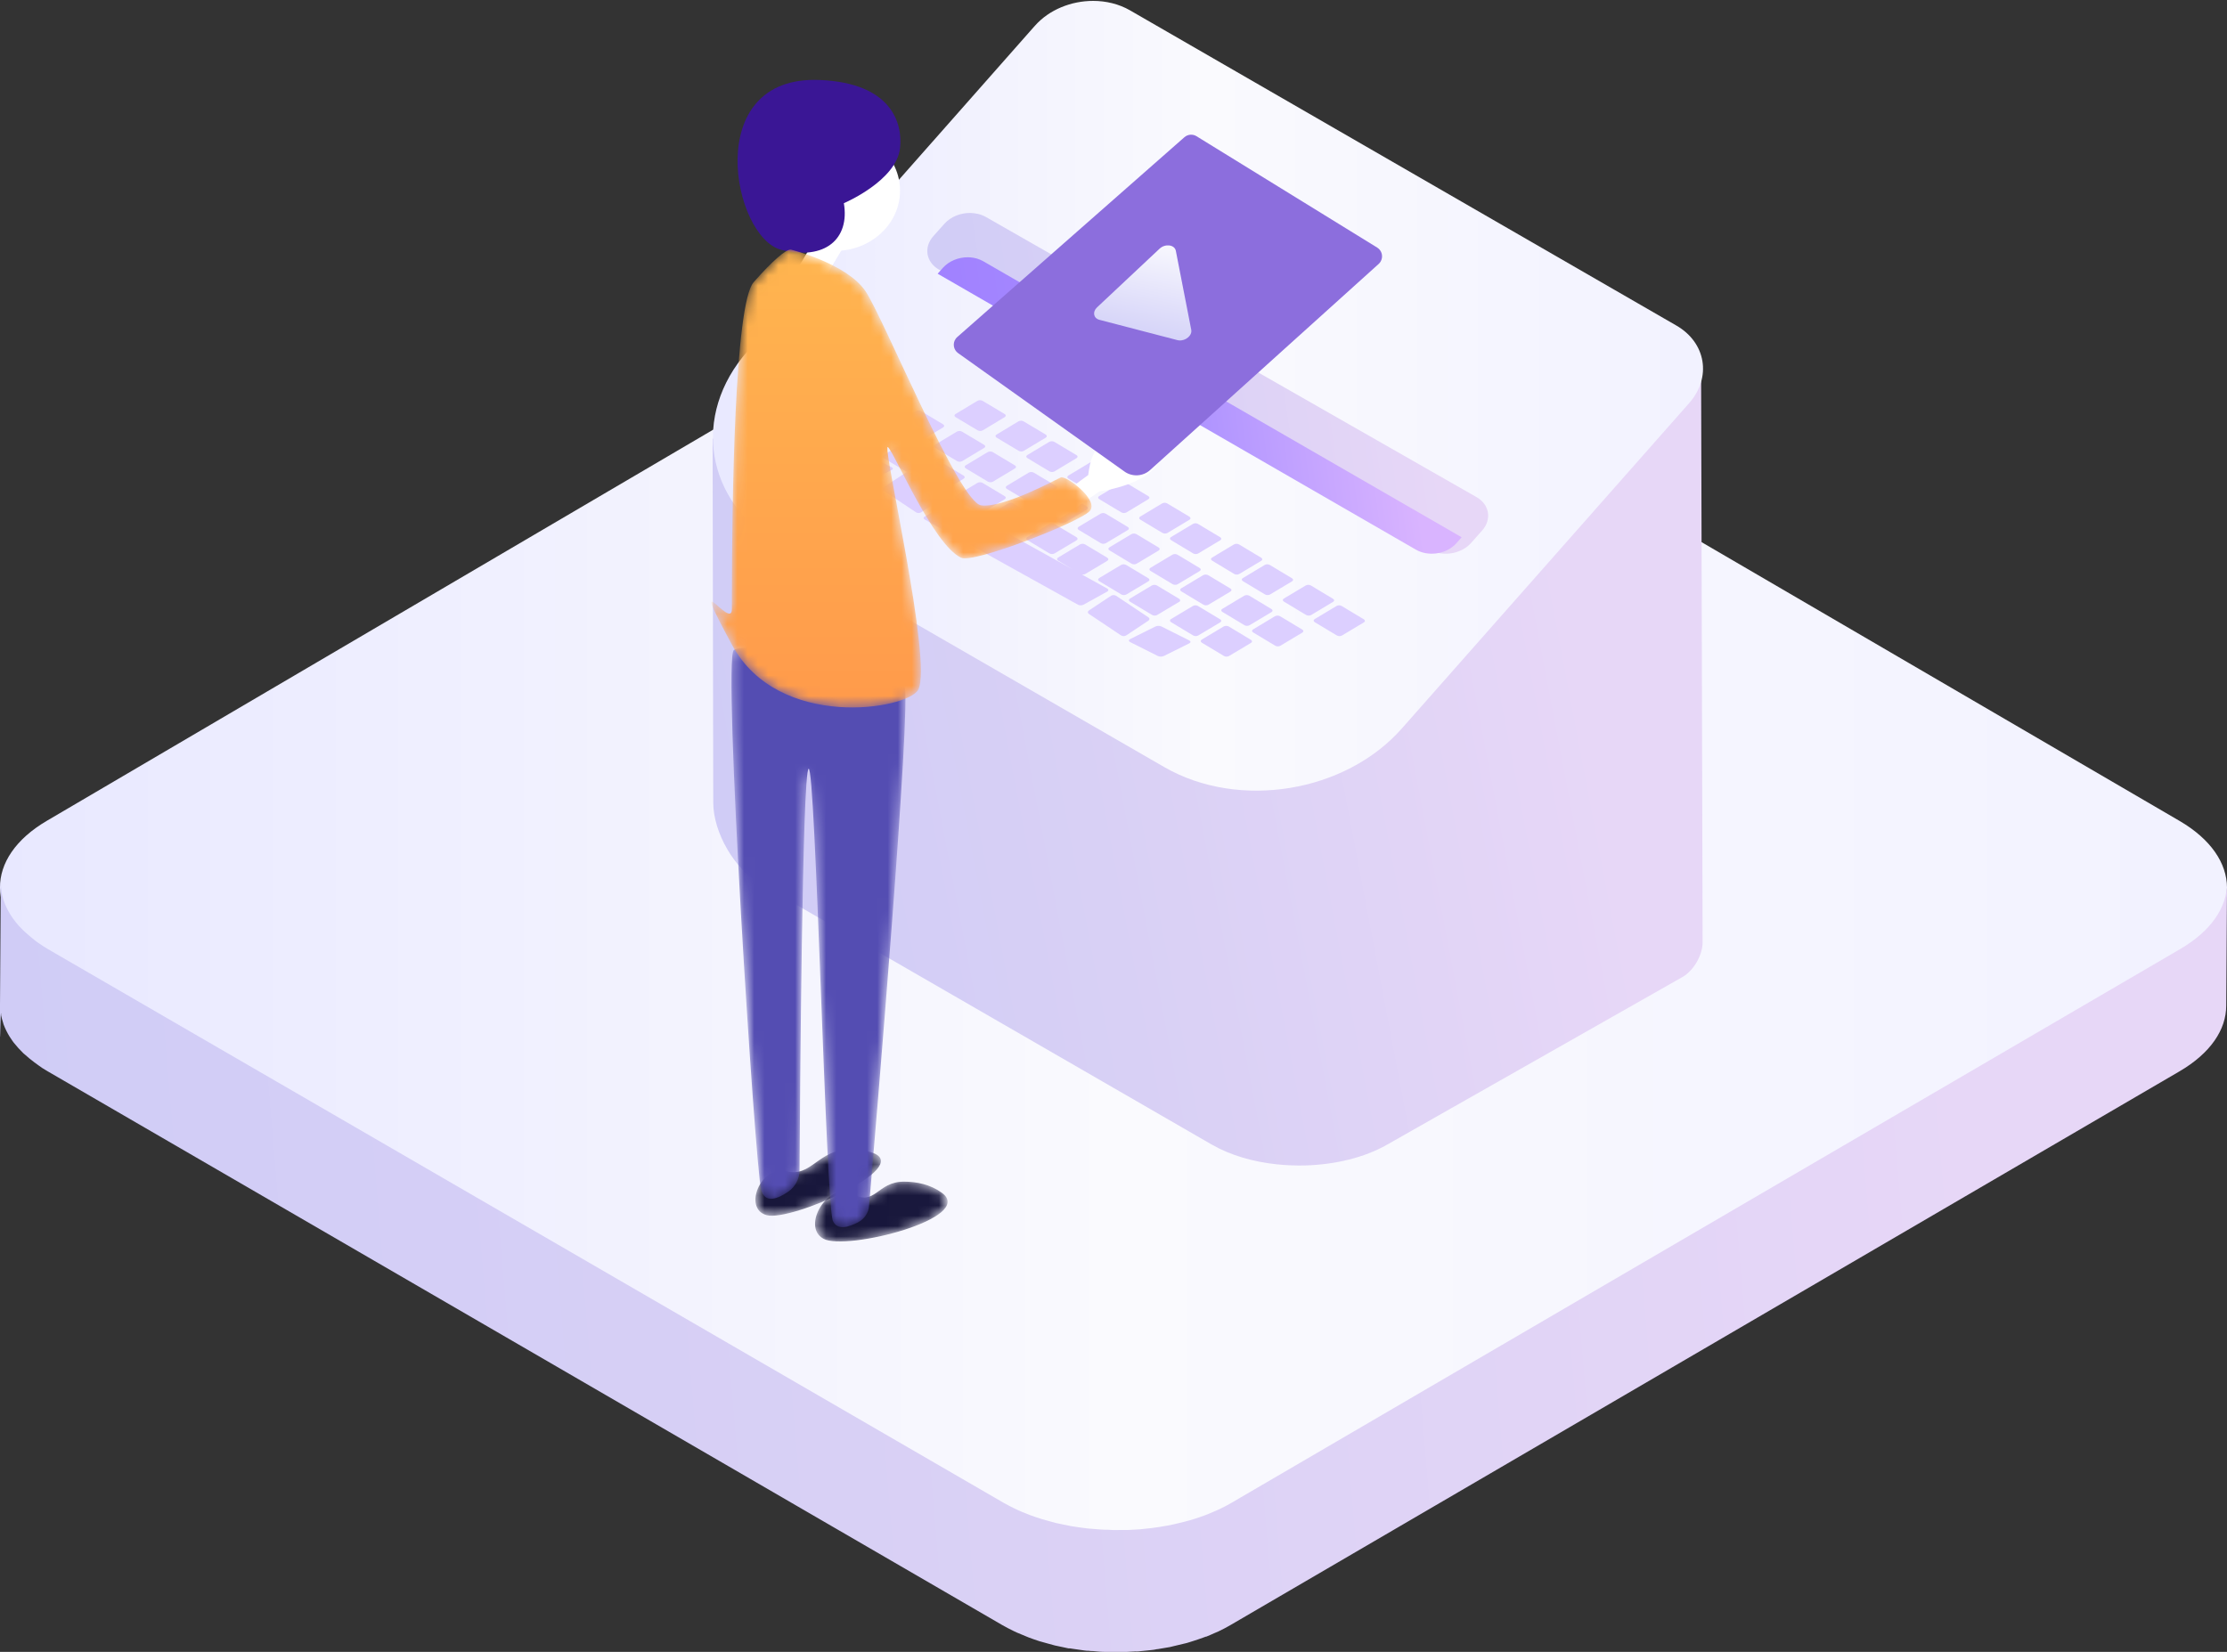 <svg height="161" viewBox="0 0 217 161" width="217" xmlns="http://www.w3.org/2000/svg" xmlns:xlink="http://www.w3.org/1999/xlink"><rect x="0" y="0" width="217" height="161" fill="#333333" stroke="none"/><defs><linearGradient id="a" x1="97.815%" x2="0%" y1="100%" y2="100%"><stop offset="0" stop-color="#f2f2ff"/><stop offset=".486" stop-color="#fafafe"/><stop offset="1" stop-color="#e8e8ff"/></linearGradient><linearGradient id="b"><stop offset="0" stop-color="#cdcbf7"/><stop offset=".486" stop-color="#d8d0f5"/><stop offset="1" stop-color="#e7d7f7"/></linearGradient><linearGradient id="c" x1="-11.275%" x2="88.939%" xlink:href="#b" y1="51.76%" y2="48.882%"/><linearGradient id="d" x1="-11.275%" x2="88.939%" xlink:href="#b" y1="59.281%" y2="44.106%"/><path id="e" d="m31.37 2.427-27.987 31.702c-5.531 6.262-4.132 14.735 3.121 18.924l37.474 21.626c7.257 4.184 17.627 2.494 23.154-3.769l27.987-31.702c2.214-2.504 1.656-5.896-1.249-7.569l-53.237-30.721c-1.081-.618-2.33-.917-3.59-.917-2.128 0-4.279.85-5.672 2.427"/><linearGradient id="f" x1="-11.275%" x2="88.939%" xlink:href="#b" y1="55.443%" y2="46.544%"/><linearGradient id="g" x1="-8.863%" x2="88.939%" y1="54.533%" y2="47.004%"><stop offset="0" stop-color="#9f7dff"/><stop offset=".513" stop-color="#a68dff"/><stop offset="1" stop-color="#d9b4ff"/></linearGradient><linearGradient id="h" x1="100.001%" x2=".315%" y1="50.011%" y2="50.011%"><stop offset="0" stop-color="#18173a"/><stop offset="1" stop-color="#19183e"/></linearGradient><linearGradient id="i" x1="50.001%" x2="50.001%" y1="100%" y2="-.001%"><stop offset="0" stop-color="#544db2"/><stop offset="1" stop-color="#544db2"/></linearGradient><linearGradient id="j" x1="50%" x2="50%" y1="0%" y2="100%"><stop offset="0" stop-color="#ffb54f"/><stop offset="1" stop-color="#ff994b"/></linearGradient><linearGradient id="k" x1="-19.323%" x2="100%" y1="27.989%" y2="75.546%"><stop offset="0" stop-color="#fff"/><stop offset="1" stop-color="#cdcbf7"/></linearGradient><mask id="l" fill="#fff"><use fill="#fff" fill-rule="evenodd" xlink:href="#e"/></mask><mask id="m" fill="#fff"><path d="m1.253 1.234c-3.453 2.465 9.316 5.722 11.516 4.5 2.201-1.219-.519-5.631-2.798-4.376s-2.415-1.187-5.047-1.187c-1.253 0-2.556.269-3.671 1.063" fill="#fff" fill-rule="evenodd"/></mask><mask id="n" fill="#fff"><path d="m.924.373c-3.832 1.444 7.98 6.691 10.355 6.07 2.376-.621.569-4.924-1.89-4.287s-3.094-2.154-6.317-2.154c-.721 0-1.448.108-2.149.372" fill="#fff" fill-rule="evenodd"/></mask><mask id="o" fill="#fff"><path d="m.871 3.802c-.737 1.41 2.856 43.835 3.447 50.757.058.667.46 1.252 1.068 1.572.864.456 2.043.843 2.461-.143.69-1.624 1.674-44.444 2.364-44.061.619.342.84 32.447.88 39.126.005.827.403 1.614 1.098 2.093.971.668 2.29 1.245 2.652-.216.59-2.39 3.742-51.614 2.658-52.569-.184-.162-.75-.236-1.571-.236-4.007 0-14.063 1.773-15.057 3.677" fill="#fff" fill-rule="evenodd"/></mask><mask id="p" fill="#fff"><path d="m29.267.007s-5.47 1.36-7.269 4.081c-1.799 2.721-9.087 20.551-11.247 20.837-2.16.287-7.251-2.505-7.755-2.721-.503-.214-3.814 2.222-2.807 3.295 1.008 1.074 11.293 5.119 12.519 4.535 2.731-1.302 6.442-10.142 7.122-10.78s-4.394 20.949-2.942 23.645c1.033 1.916 13.611 4.01 18.138-4.368s.015-1.332.018-3.481v-1.238c-.01-9.129-.254-28.503-2.118-30.629-1.932-2.206-3.153-3.184-3.596-3.184-.023 0-.043.003-.062.007" fill="#fff" fill-rule="evenodd"/></mask></defs><g fill="none" fill-rule="evenodd"><g transform="translate(0 23)"><path d="m119.269 2.695c-6.154-3.591-16.099-3.596-22.211 0l-92.496 54.307c-6.112 3.587-6.079 9.414.075 13l93.092 54.307c6.154 3.591 16.104 3.587 22.216 0l92.491-54.311c6.116-3.591 6.079-9.414-.075-12.995z" fill="url(#a)"/><path d="m0 78.033v-3.108l.079-11.925c.001.276.023.551.065.823v.094c.043.265.107.526.191.781.009.033.02.066.033.098.087.262.193.516.317.762l.056.108c.131.253.277.499.438.734l.093.131c.183.255.379.5.587.734l.061.061c.182.196.382.388.591.58.13.122.27.238.41.355.14.117.317.257.466.383.149.126.312.229.466.337.265.178.526.355.815.524l93.105 53.956c.345.196.703.383 1.071.561l.307.145c.298.136.605.267.931.388l.251.103c.377.14.768.276 1.164.397.224.07.466.131.689.192l.698.192c.233.056.466.098.708.15l.754.154.27.042c.363.059.731.111 1.104.154l.284.037.587.047c.359.033.717.061 1.076.075.228 0 .466 0 .685.023.219.023.568 0 .852 0h.726l.787-.042c.242 0 .466-.037.726-.061.261-.023.517-.051.778-.084.261-.033.466-.061.694-.098.228-.037.554-.089.829-.14.275-.051.428-.084.643-.131.321-.07.638-.145.955-.229.228-.061.466-.117.685-.182l.345-.108c.349-.112.694-.229 1.034-.355l.163-.061c.289-.108.559-.234.838-.355.135-.065.279-.117.419-.182.4-.192.792-.397 1.169-.617l92.444-53.974c3.036-1.772 4.554-4.087 4.564-6.411l-.079 11.925c0 2.338-1.527 4.639-4.564 6.411l-92.458 53.96c-.377.22-.768.426-1.169.617-.14.065-.284.122-.424.182-.261.117-.517.234-.782.337h-.051l-.163.061c-.34.126-.685.243-1.038.355l-.34.108-.307.094-.377.089c-.317.084-.633.159-.955.229-.102.023-.2.056-.307.075-.107.019-.224.037-.335.056-.275.051-.549.098-.829.14-.13 0-.256.051-.387.065l-.312.037-.773.079c-.144 0-.289.037-.433.047-.144.009-.196 0-.298 0l-.782.042h-.466-.27c-.284 0-.568 0-.852 0h-.466c-.07 0-.14 0-.214 0-.359 0-.717-.047-1.076-.079-.144 0-.289 0-.428-.028h-.163l-.279-.033c-.368-.047-.74-.098-1.104-.159l-.27-.042h-.144c-.205-.037-.405-.089-.61-.131-.205-.042-.466-.094-.708-.15l-.703-.192c-.228-.061-.466-.122-.685-.192l-.107-.028c-.359-.117-.712-.238-1.057-.369l-.251-.103c-.312-.122-.615-.253-.931-.388l-.307-.145c-.368-.178-.726-.365-1.071-.561l-93.04-53.988-.531-.323-.284-.201c-.165-.109-.32-.221-.466-.337-.172-.126-.331-.253-.489-.383-.158-.131-.279-.234-.41-.355l-.182-.154c-.144-.14-.279-.281-.41-.426l-.061-.061c-.163-.182-.312-.365-.466-.547-.051-.061-.088-.126-.135-.187l-.088-.131c-.141-.199-.271-.407-.387-.622 0-.037-.037-.075-.056-.112l-.056-.108c-.108-.218-.204-.441-.289-.669l-.009-.061c-.013-.032-.024-.065-.033-.098-.074-.227-.135-.458-.182-.692 0-.028 0-.056 0-.084v-.098c-.051-.24-.085 2.516-.102 2.27z" fill="url(#c)"/></g><g transform="translate(69)"><path d="m29.916 3.94-29.916 1.777.064 35.473c.008 2.929 2.066 6.483 4.611 7.948l43.958 25.382c1.813 1.044 4.059 1.696 6.402 1.935.905.093 1.833.125 2.744.102 2.885-.087 5.722-.76 7.933-2.019l28.781-16.339c1.095-.617 1.974-2.132 1.974-3.384l-.142-54.815z" fill="url(#d)" transform="translate(.435 37.034)"/><g transform="translate(.47 .086)"><use fill="url(#a)" xlink:href="#e"/><path d="m50.261 60.974 2.165 1.304c.138.083.139.216 0 .297l-2.139 1.278c-.155.08-.338.08-.492-.001l-2.164-1.303c-.13-.083-.138-.216 0-.297l2.135-1.278c.156-.081.339-.081.495 0zm-6.563-.002 2.713 1.361c.159.08.161.209 0 .287l-2.479 1.234c-.18.079-.394.079-.574 0l-2.71-1.361c-.151-.08-.161-.209 0-.286l2.476-1.235c.181-.078.393-.078.574 0zm11.563-.997 2.166 1.302c.138.083.139.215 0 .297l-2.137 1.278c-.156.082-.34.082-.495 0l-2.163-1.302c-.134-.084-.135-.211.001-.293l2.134-1.282c.155-.082.339-.082.494 0zm-15.973-1.99 3.138 2.093c.139.092.141.241 0 .333l-2.158 1.434c-.157.092-.342.092-.499 0l-3.136-2.096c-.132-.093-.139-.241 0-.333l2.156-1.434c.157-.092.344-.091.5.003zm21.973.99 2.166 1.303c.137.083.139.215 0 .297l-2.135 1.279c-.155.081-.337.081-.491 0l-2.167-1.303c-.137-.083-.139-.215 0-.297l2.133-1.279c.155-.082.339-.082.494 0zm-14.0 0 2.166 1.302c.137.083.138.216 0 .297l-2.138 1.277c-.155.082-.339.082-.494 0l-2.163-1.302c-.13-.083-.138-.216 0-.296l2.136-1.279c.155-.082.339-.082.494 0zm5.001-1 2.164 1.301c.138.083.139.216 0 .297l-2.136 1.279c-.155.082-.339.082-.494 0l-2.161-1.302c-.138-.083-.139-.216 0-.296l2.134-1.279c.155-.082.339-.082.494 0zm-8.999-1 2.165 1.303c.135.091.136.224 0 .306v-.011l-2.139 1.279c-.155.082-.339.082-.494 0l-2.162-1.301c-.137-.083-.138-.216 0-.296l2.135-1.279c.156-.081.339-.081.495 0zm14.998-0 2.165 1.303c.138.083.139.216 0 .297l-2.127 1.278c-.157.083-.343.082-.5-.003h-.005l-2.164-1.303c-.13-.083-.138-.216 0-.295l2.136-1.277c.156-.081.339-.081.495 0zm-10-.997 2.164 1.296c.138.083.139.216 0 .296l-2.138 1.281c-.155.082-.339.082-.494 0l-2.163-1.302c-.13-.083-.138-.215 0-.296l2.136-1.281c.157-.08.34-.078.495.005zm-24.79-7.003 11.565 6.423-1.408-.844c-.131-.083-.131-.215 0-.297l2.14-1.281c.155-.082.339-.082.495 0l2.166 1.299c.135.08.136.217 0 .298l-2.141 1.28c-.108.057-.229.074-.345.052l2.475 1.371c.149.083.15.215 0 .297l-2.315 1.279c-.168.082-.367.082-.535 0l-14.93-8.301c-.142-.082-.149-.215 0-.295l2.3-1.281c.167-.082.365-.082.532 0zm16.792 6.001 2.165 1.299c.131.083.139.216 0 .298l-2.141 1.28c-.155.082-.338.082-.494 0l-2.163-1.3c-.135-.078-.136-.209-.001-.291v-.005l2.138-1.28c.155-.082.339-.082.495 0zm13.999-0 2.164 1.3c.138.083.139.216 0 .297l-2.137 1.281c-.154.08-.334.08-.488 0l-2.168-1.302c-.137-.083-.139-.214 0-.296l2.134-1.281c.155-.082.339-.082.494 0zm-8.999-1 2.166 1.299c.131.083.139.216 0 .296l-2.139 1.282c-.156.082-.34.082-.495 0l-2.164-1.299c-.131-.083-.139-.216 0-.298l2.138-1.28c.155-.082.339-.082.494 0zm6-1 2.163 1.3c.138.083.139.216 0 .297l-2.137 1.281c-.124.065-.265.078-.396.039l-.097-.039-2.162-1.3c-.137-.083-.139-.216 0-.297l2.134-1.281c.156-.081.339-.081.495 0zm-10.002-1.002 2.166 1.3c.137.082.139.215 0 .297l-2.139 1.282c-.155.082-.339.082-.495 0l-2.159-1.299c-.137-.082-.139-.215 0-.295l2.137-1.282c.154-.081.336-.082.491-.003zm6.002-.997 2.167 1.298c.131.083.138.215 0 .296l-2.139 1.282c-.124.065-.265.079-.396.04l-.098-.039-2.164-1.3c-.131-.082-.138-.215 0-.296l2.137-1.282c.156-.082.339-.082.495 0zm-13.997-0 2.163 1.299c.134.086.135.22 0 .3l-2.14 1.277c-.155.083-.339.083-.495 0l-2.161-1.298c-.138-.083-.139-.215 0-.297l2.137-1.282c.156-.082.339-.082.495 0zm4.997-1 2.164 1.298c.138.082.139.215 0 .297l-2.139 1.282c-.156.082-.339.082-.495 0l-2.161-1.298c-.131-.083-.138-.215 0-.297l2.138-1.282c.155-.082.339-.082.494 0zm-8.999-1 2.165 1.298c.135.081.137.214 0 .295l-2.14 1.284c-.155.082-.339.082-.495 0l-2.162-1.298c-.132-.082-.138-.214 0-.296l2.139-1.283c.155-.082.338-.082.493 0zm15-0 2.166 1.298c.131.082.139.215 0 .297l-2.138 1.283c-.124.065-.267.078-.398.037l-.098-.04-2.161-1.296c-.137-.083-.139-.215 0-.297l2.136-1.283c.155-.082.339-.082.494 0zm-10-1 2.166 1.297c.131.083.138.215 0 .297l-2.141 1.283c-.155.083-.34.083-.495 0l-2.162-1.297c-.131-.083-.138-.215 0-.297l2.138-1.283c.155-.082.339-.082.494 0zm-11.997-3 2.166 1.296c.131.082.132.215-.004.297l-2.14 1.285c-.045.023-.091.04-.139.05l.279.185c.061.025.102.091.102.165 0 .056-.023.107-.06.139l-2.185 1.454c-.156.091-.34.091-.496 0l-3.157-2.107c-.132-.091-.139-.239 0-.329l2.139-1.429c.156-.091.34-.091.496 0l.391.26 2.112-1.267c.156-.081.34-.081.495 0zm17.997 2 2.164 1.294c.137.083.139.215 0 .296l-2.134 1.288c-.125.065-.268.078-.4.038l-.099-.04-2.16-1.295c-.137-.082-.139-.215 0-.295l2.135-1.287c.155-.082.338-.082.493 0zm-13.996-0 2.163 1.295c.132.082.138.214 0 .296l-2.14 1.287c-.156.082-.339.082-.495 0l-2.16-1.295c-.137-.086-.138-.218-.003-.3l2.142-1.283c.155-.081.338-.081.494 0zm4.994-.999 2.167 1.294c.061.021.103.081.103.149s-.041.127-.103.149l-2.138 1.285c-.156.083-.342.082-.498-.001v-.005l-2.16-1.289c-.131-.083-.138-.216 0-.296l2.135-1.285c.155-.082.339-.082.494 0zm6.002-1 2.164 1.295c.138.082.139.215 0 .297l-2.139 1.285c-.124.065-.265.078-.396.039l-.098-.039-2.16-1.297c-.138-.082-.139-.214 0-.296l2.135-1.285c.155-.083.339-.083.494 0zm-22.808-1.007 2.967 1.483c.141.073.148.191 0 .264l-2.287 1.142c-.166.074-.363.074-.528 0l-2.967-1.483c-.141-.073-.148-.191 0-.263l2.287-1.144c.166-.073.362-.073.528 0zm12.81.007 2.163 1.296c.132.082.14.214 0 .296l-2.14 1.285c-.156.081-.339.081-.495 0l-2.162-1.296c-.132-.082-.138-.214 0-.296l2.138-1.285c.156-.082.34-.082.495 0zm-8-1 2.164 1.294c.132.082.139.215 0 .297l-2.141 1.286c-.156.081-.34.081-.496 0l-2.161-1.296c-.135-.083-.135-.216.005-.297h-.005l2.14-1.285c.155-.082.339-.082.494 0zm13.998-0 2.163 1.293c.138.083.139.215 0 .297l-2.141 1.287c-.155.082-.338.082-.494 0l-2.158-1.298c-.138-.082-.139-.215 0-.296l2.136-1.283c.155-.082.338-.082.494 0zm-8.999-1 2.165 1.293c.132.082.139.216 0 .297l-2.141 1.286c-.157.083-.343.083-.5 0l-2.158-1.294c-.132-.082-.132-.215 0-.295l2.14-1.286c.155-.082.339-.082.495 0zm6.001-1 2.165 1.293c.132.082.138.214 0 .296l-2.141 1.287c-.155.083-.339.083-.495 0l-2.162-1.293c-.132-.082-.138-.214 0-.296l2.138-1.287c.155-.082.339-.082.495 0zm-9.998-1 2.164 1.293c.132.082.132.216 0 .297l-2.142 1.289c-.154.08-.336.08-.49 0h-.005l-2.162-1.294c-.132-.082-.139-.215 0-.297l2.139-1.287c.156-.082.34-.082.496 0zm6-1 2.163 1.29c.132.082.138.215 0 .297l-2.139 1.291c-.155.081-.339.081-.494 0l-2.164-1.294c-.132-.082-.138-.215 0-.297l2.14-1.287c.155-.082.339-.082.494 0z" fill="#dccfff" mask="url(#l)"/></g><path d="m23.032 21.801-1.087 1.216c-.963 1.081-.714 2.54.549 3.263l.016.005 47.782 27.289c1.274.719 3.075.432 4.048-.649l.513-.58.563-.632c.963-1.077.728-2.545-.546-3.263l-47.801-27.3c-.468-.263-1.01-.394-1.559-.394-.929 0-1.871.367-2.478 1.046" fill="url(#f)"/><path d="m25.295 25.075.266.011c.441.036.871.161 1.25.379l46.611 26.899-.501.572-.175.18c-.978.917-2.603 1.129-3.773.461l-46.608-26.899.51-.572c.592-.666 1.511-1.031 2.42-1.031z" fill="url(#g)"/></g><g transform="matrix(-1 0 0 1 88 7)"><path d="m12.974 11.584c0 3.243-2.837 5.871-6.337 5.871-3.499 0-6.337-2.628-6.337-5.871 0-3.242 2.838-5.871 6.337-5.871 3.5 0 6.337 2.629 6.337 5.871" fill="#fff"/><path d="m10.52 19.568-2.455 1.262-2.43-4.056 2.455-1.262z" fill="#fff"/><path d="m5.774 12.804s-5.116-2.166-5.475-5.367c-.262-2.349.737-6.346 7.831-6.641 11.581-.482 8.505 15.362 3.731 16.557-4.271 1.068-6.676-1.092-6.087-4.548" fill="#3a1695"/></g><path d="m1.253 1.234c-3.453 2.465 9.316 5.722 11.516 4.5 2.201-1.219-.519-5.631-2.798-4.376s-2.415-1.187-5.047-1.187c-1.253 0-2.556.269-3.671 1.063" fill="url(#h)" mask="url(#m)" transform="matrix(-1 0 0 1 93 115)"/><path d="m.924.373c-3.832 1.444 7.98 6.691 10.355 6.07 2.376-.621.569-4.924-1.89-4.287s-3.094-2.154-6.317-2.154c-.721 0-1.448.108-2.149.372" fill="url(#h)" mask="url(#n)" transform="matrix(-1 0 0 1 86 112)"/><path d="m.871 3.802c-.737 1.41 2.856 43.835 3.447 50.757.058.667.46 1.252 1.068 1.572.864.456 2.043.843 2.461-.143.69-1.624 1.674-44.444 2.364-44.061.619.342.84 32.447.88 39.126.005.827.403 1.614 1.098 2.093.971.668 2.29 1.245 2.652-.216.59-2.39 3.742-51.614 2.658-52.569-.184-.162-.75-.236-1.571-.236-4.007 0-14.063 1.773-15.057 3.677" fill="url(#i)" mask="url(#o)" transform="matrix(-1 0 0 1 89 63)"/><path d="m10.716 8.549c-.216-.14-3.838-2.648-3.838-2.648s-4.156-.553-5.503-2.474c-1.375-1.966-1.375-3.37-1.375-3.37s5.692 3.095 6.054 2.253c.362-.842-.394-1.392-1.552-1.463-1.159-.069 1-.999 2.014.123 1.013 1.123 1.23 1.754 1.448 3.334 1.737 1.228 4.416 3.403 4.416 3.403z" fill="#fff" transform="matrix(-1 0 0 1 114 42)"/><path d="m29.267.007s-5.47 1.36-7.269 4.081c-1.799 2.721-9.087 20.551-11.247 20.837-2.16.287-7.251-2.505-7.755-2.721-.503-.214-3.814 2.222-2.807 3.295 1.008 1.074 11.293 5.119 12.519 4.535 2.731-1.302 6.442-10.142 7.122-10.78s-4.394 20.949-2.942 23.645c1.033 1.916 13.611 4.01 18.138-4.368s.015-1.332.018-3.481v-1.238c-.01-9.129-.254-28.503-2.118-30.629-1.932-2.206-3.153-3.184-3.596-3.184-.023 0-.043.003-.062.007" fill="url(#j)" mask="url(#p)" transform="matrix(-1 0 0 1 106.357 24.328)"/><path d="m24.933 6.278 17.603 10.852c.47.29.616.906.326 1.376-.05.081-.111.154-.181.218l-22.272 20.09c-.696.628-1.736.688-2.5.144l-16.21-11.542c-.45-.32-.555-.945-.235-1.395.045-.063.096-.12.154-.171l22.129-19.473c.33-.29.811-.331 1.185-.101z" fill="#8c6edd" fill-rule="nonzero" transform="translate(91.658 7)"/><path d="m25.285 25.943 2.739-7.354c.211-.565-.23-1.022-.858-.891l-8.18 1.707c-.364.076-.653.315-.801.59-.151.282-.155.603.06.826l5.441 5.647c.398.413 1.234.173 1.542-.401.021-.04.04-.081.056-.124z" fill="url(#k)" transform="matrix(-.574 .819 .819 .574 107.994 -2.448)"/></g></svg>